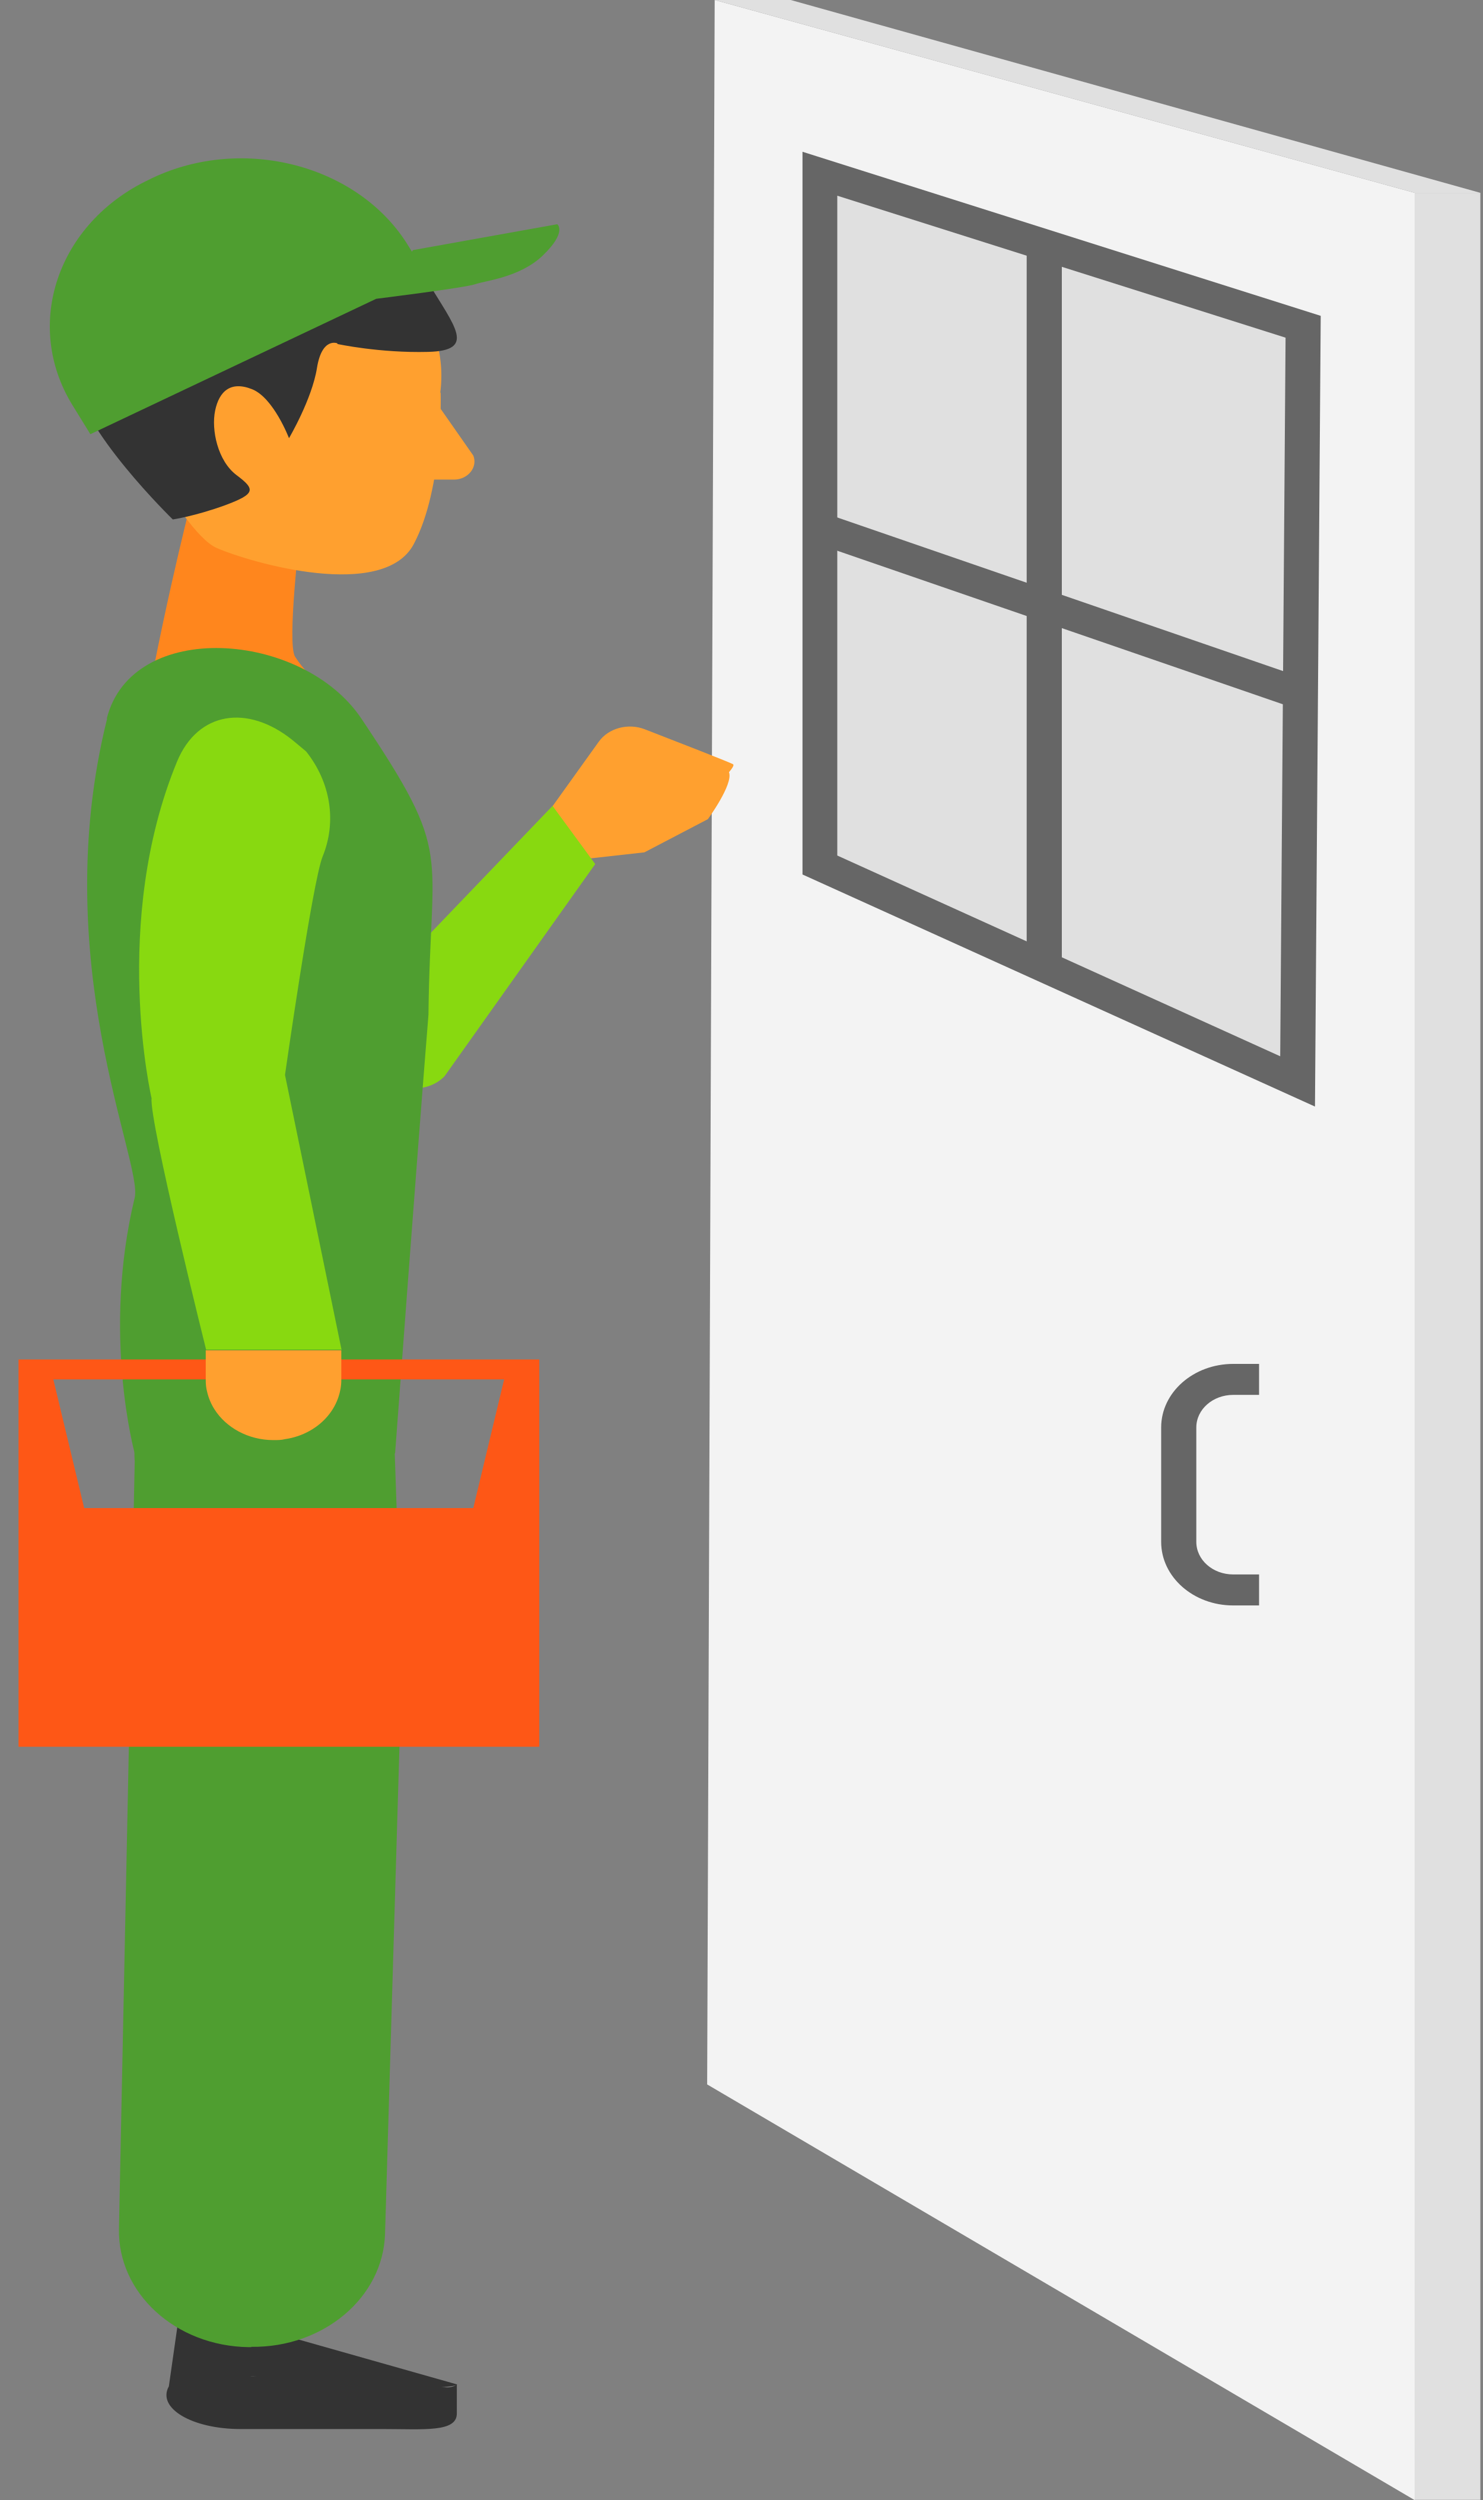 <svg width="70" height="118" viewBox="0 0 70 118" fill="none" xmlns="http://www.w3.org/2000/svg">
<rect x="0" y="0" width="70" height="118" fill="#808080" stroke="none"/>
<g clip-path="url(#clip0_5418_130365)">
<path d="M66.779 118L33.379 98.378L33.734 0L66.779 9.102V118Z" fill="#F3F3F3"/>
<path d="M61.24 51.032L38.691 40.826V8.192L61.511 15.414L61.24 51.032Z" fill="#E0E0E0"/>
<path d="M62.069 52.226L37.879 41.273V7.163L62.34 14.907L62.069 52.226ZM39.521 40.378L60.428 49.853L60.681 15.937L39.521 9.237V40.378Z" fill="#666666"/>
<path d="M25.707 38.572L28.263 35.006C28.72 34.364 29.651 34.111 30.447 34.424C31.988 35.021 34.324 35.931 34.594 36.065C35.018 36.274 30.091 40.228 30.091 40.228H27.603L25.707 38.572Z" fill="#FFA02F"/>
<path d="M31.077 38.139C31.077 38.139 34.209 35.886 34.412 36.453C34.615 37.02 33.413 38.662 33.413 38.662L30.417 40.228L26.93 40.617L28.47 37.259L31.077 38.139Z" fill="#FFA02F"/>
<path d="M26.081 38.035L19.699 44.69C19.699 44.69 16.466 38.319 15.924 37.17C15.162 35.543 13.52 34.349 11.573 33.961H10.676C7.815 33.961 6.715 35.752 6.715 38.259C6.715 43.959 18.04 50.703 18.04 50.703C18.768 51.554 20.207 51.599 20.985 50.793L28.095 40.781L26.081 38.035Z" fill="#88D910"/>
<path d="M18.651 112.151H11.931C10.492 112.151 9.307 107.615 8.765 107.062L7.97 112.628C7.394 113.658 9.07 114.643 11.355 114.643H18.076C20.006 114.643 21.563 114.807 21.563 113.912V112.539C20.954 113.001 19.904 112.151 18.651 112.151Z" fill="#333333"/>
<path d="M9.866 109.226L8.766 111.211C9.307 111.763 10.509 112.151 11.931 112.151C11.931 112.151 20.954 113.001 21.58 112.539L9.883 109.226H9.866Z" fill="#333333"/>
<path d="M11.861 110.778H11.743C8.289 110.733 5.547 108.227 5.615 105.183L6.359 68.968C5.885 63.656 17.803 44.347 17.803 44.347L18.971 78.488L18.175 105.421C18.091 108.435 15.264 110.808 11.861 110.763V110.778Z" fill="#4F9E30"/>
<path d="M8.967 23.889C8.967 23.889 7.443 29.813 6.427 36.11C5.919 39.274 8.425 58.194 8.425 58.194H18.294C18.294 58.194 19.699 45.242 19.395 41.587C18.734 33.827 15.298 33.186 13.927 30.992C13.537 30.38 14.164 25.143 14.164 25.143L8.95 23.875L8.967 23.889Z" fill="#FF861D"/>
<path d="M20.782 18.532C20.816 18.264 20.833 18.01 20.833 17.727C20.833 13.996 17.397 10.967 13.165 10.967C8.933 10.967 5.496 13.996 5.496 17.727C5.496 18.264 5.581 18.786 5.716 19.294C5.97 20.219 6.427 21.069 7.07 21.815C8.035 23.486 9.322 25.456 10.219 25.859C11.861 26.575 18.108 28.366 19.53 25.68C20.952 22.994 20.799 18.532 20.799 18.532H20.782Z" fill="#FFA02F"/>
<path d="M15.926 16.205C15.926 16.205 15.198 15.892 14.961 17.369C14.724 18.846 13.641 20.681 13.641 20.681C13.641 20.681 12.913 18.771 11.897 18.369C10.882 17.966 10.34 18.473 10.154 19.383C9.967 20.278 10.272 21.756 11.169 22.427C12.066 23.099 12.066 23.308 10.628 23.845C9.189 24.367 8.156 24.516 8.156 24.516C8.156 24.516 3.704 20.189 3.535 17.757C3.348 15.325 4.195 10.878 9.967 9.878C15.74 8.878 18.973 11.251 20.209 13.325C21.445 15.399 22.511 16.548 20.209 16.608C17.907 16.667 15.926 16.235 15.926 16.235V16.205Z" fill="#333333"/>
<path d="M5.039 33.917C6.224 29.187 14.282 29.769 17.058 33.917C21.442 40.453 20.308 39.945 20.224 47.898C19.716 54.166 18.649 68.595 18.649 68.595H6.359C6.359 68.595 4.802 62.954 6.359 56.523C6.749 54.882 2.212 45.317 5.056 33.917H5.039Z" fill="#4F9E30"/>
<path d="M16.127 63.73L13.452 50.733C13.452 50.733 14.755 41.586 15.229 40.422C15.906 38.766 15.602 36.916 14.451 35.468C14.451 35.468 14.027 35.11 13.807 34.931C11.691 33.23 9.338 33.574 8.356 35.946C5.225 43.541 7.155 51.837 7.155 51.837C7.036 52.897 9.728 63.7 9.728 63.7H16.127V63.73Z" fill="#88D910"/>
<path d="M24.947 64.163H0.875V82.442H25.455V64.163H24.947ZM3.973 71.176L2.517 65.103H23.796L22.34 71.176H3.973Z" fill="#FE5716"/>
<path d="M12.91 67.968C13.097 67.968 13.283 67.968 13.452 67.923C14.299 67.804 15.043 67.371 15.517 66.774C15.72 66.52 15.873 66.237 15.974 65.938C16.059 65.685 16.11 65.416 16.11 65.147V63.73H9.711V65.133C9.711 65.327 9.728 65.506 9.779 65.7C9.846 65.983 9.965 66.267 10.117 66.505C10.659 67.371 11.709 67.968 12.91 67.968Z" fill="#FFA02F"/>
<path d="M59.43 75.772H58.211C56.332 75.772 54.809 74.429 54.809 72.772V67.371C54.809 65.715 56.332 64.372 58.211 64.372H59.43V65.834H58.211C57.246 65.834 56.468 66.52 56.468 67.371V72.772C56.468 73.623 57.246 74.309 58.211 74.309H59.43V75.772Z" fill="#666666"/>
<path d="M50.12 11.549H48.461V45.317H50.12V11.549Z" fill="#666666"/>
<path d="M38.995 24.242L38.391 25.604L61.047 33.41L61.651 32.048L38.995 24.242Z" fill="#666666"/>
<path d="M69.875 9.102H66.777V117.985H69.875V9.102Z" fill="#E0E0E0"/>
<path d="M66.778 9.102L33.734 0H37.323L69.876 9.102H66.778Z" fill="#E0E0E0"/>
<path d="M4.246 20.502L20.124 12.982L19.278 11.609C16.959 7.804 11.508 6.357 7.191 8.401L7.039 8.476C2.722 10.52 1.08 15.31 3.416 19.115L4.263 20.488L4.246 20.502Z" fill="#4F9E30"/>
<path d="M26.301 10.58C26.301 10.58 26.792 10.938 25.607 12.072C24.524 13.101 22.882 13.251 22.425 13.415C21.968 13.579 17.77 14.101 17.77 14.101L19.496 11.803L26.318 10.58H26.301Z" fill="#4F9E30"/>
<path d="M20.141 22.636V18.354L22.341 21.502C22.561 22.054 22.087 22.636 21.427 22.636H20.141Z" fill="#FFA02F"/>
</g>
<defs>
<clipPath id="clip0_5418_130365">
<rect width="69" height="118" fill="white" transform="translate(0.875)"/>
</clipPath>
</defs>
</svg>
